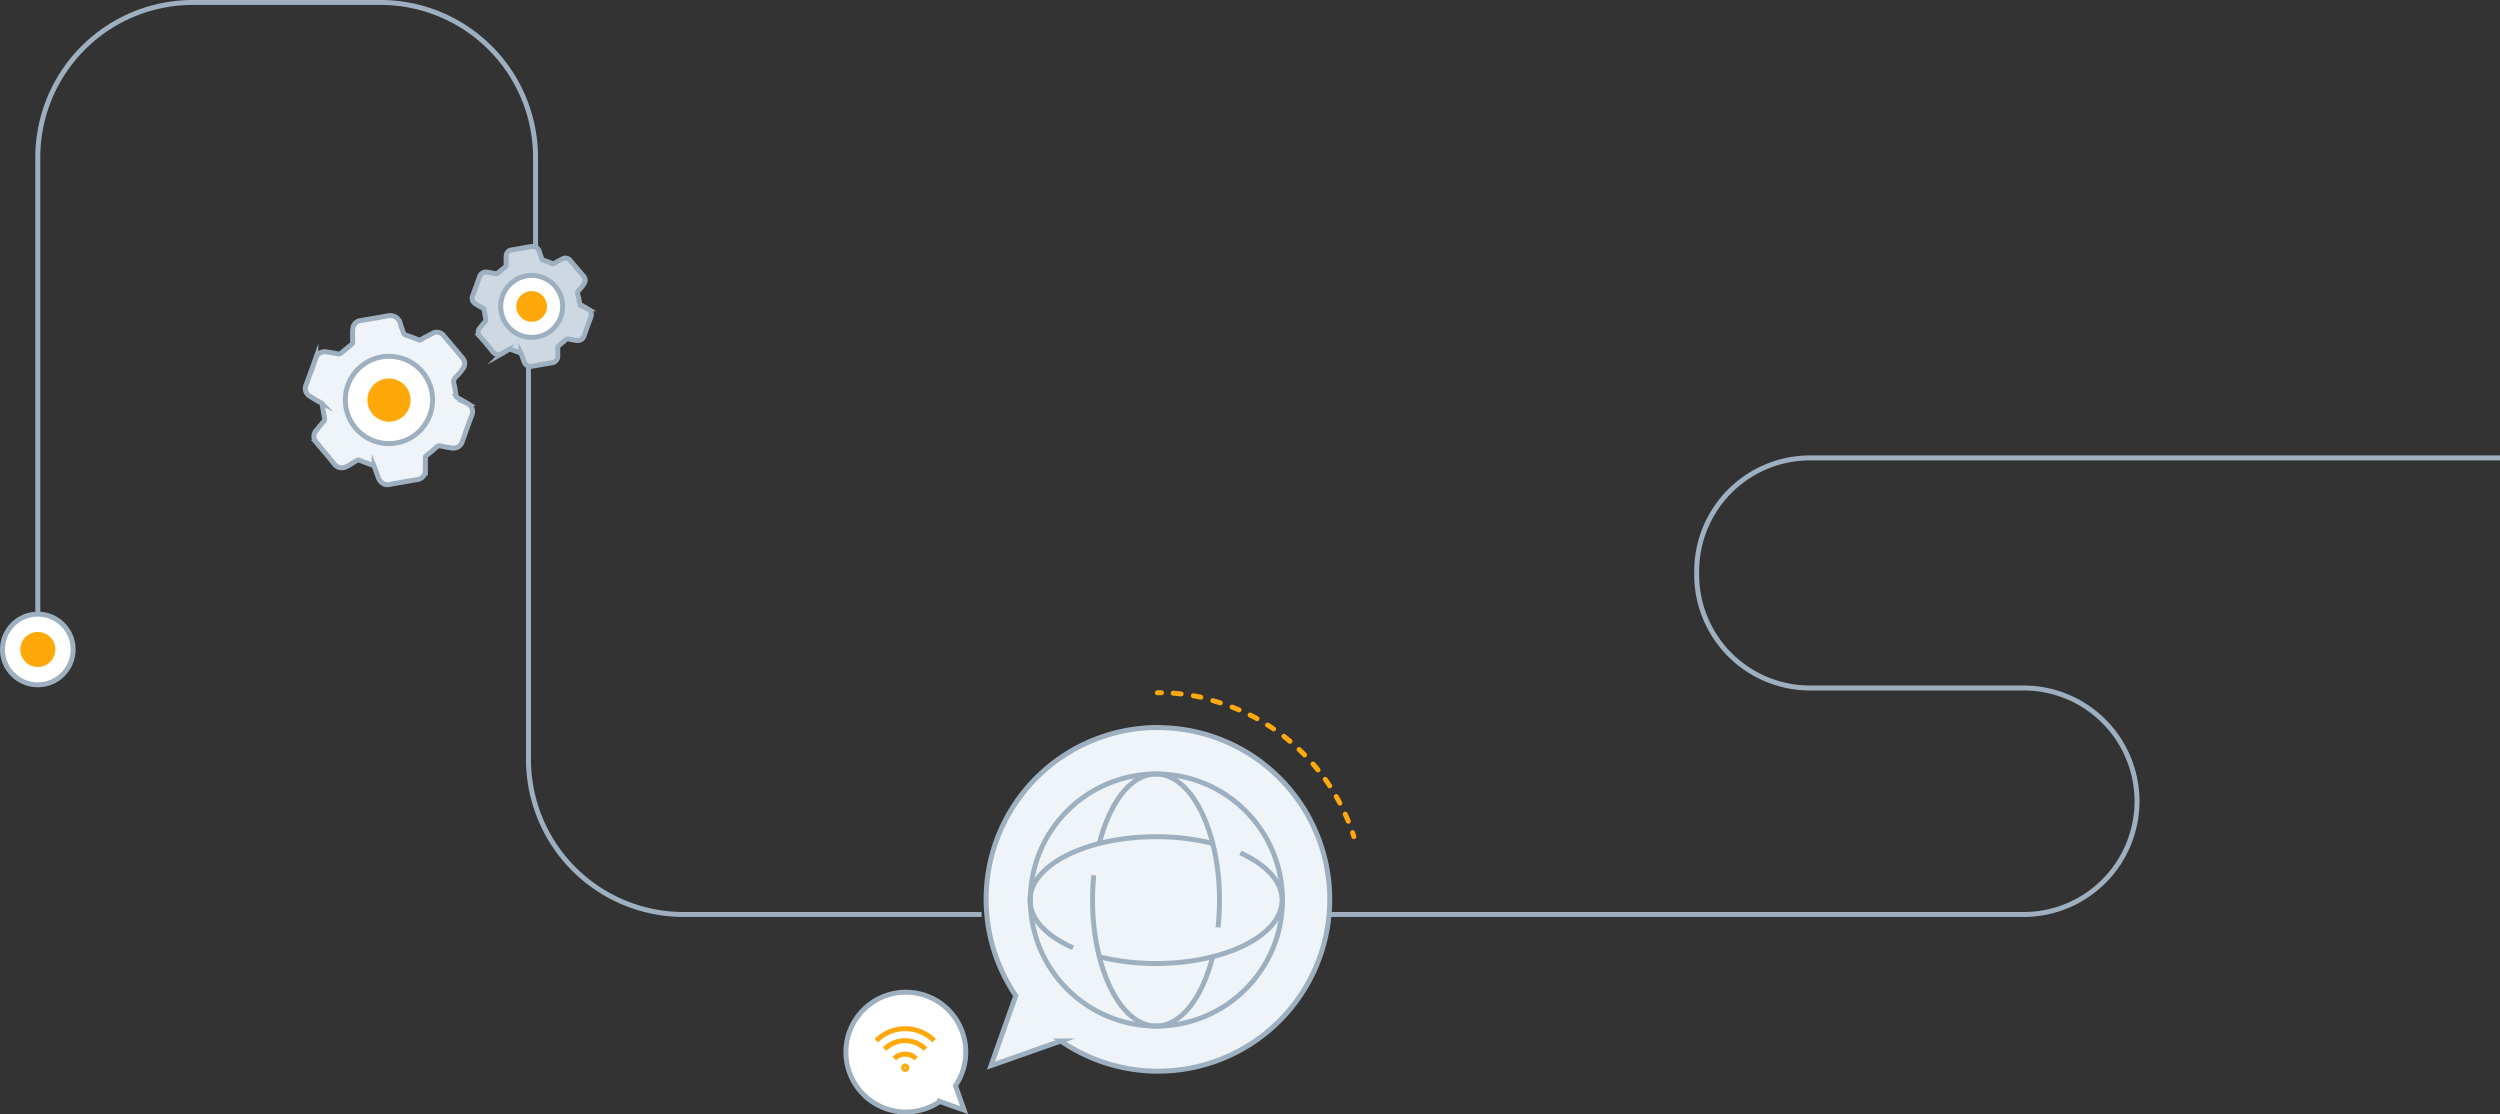 <svg xmlns="http://www.w3.org/2000/svg" viewBox="0 0 630.2 280.93"><rect x="0" y="0" width="630.2" height="280.93" fill="#333333" stroke="none"/><defs><style>.cls-1{fill:#eef4f8;}.cls-1,.cls-2,.cls-3,.cls-6{stroke:#9eb0c0;}.cls-1,.cls-2,.cls-3,.cls-4,.cls-6{stroke-miterlimit:10;stroke-width:1.25px;}.cls-2,.cls-4{fill:none;}.cls-3{fill:#fff;}.cls-4{stroke:#fea809;}.cls-5{fill:#fea809;}.cls-6{fill:#cdd8e2;}.cls-7{fill:#fda80c;}</style></defs><g id="Layer_2" data-name="Layer 2"><g id="Layer_1-2" data-name="Layer 1"><path class="cls-1" d="M291.91,183.39A43.29,43.29,0,0,0,256.06,251l-6.25,17.62,17.59-6.2a43.3,43.3,0,1,0,24.51-79Z"/><circle class="cls-2" cx="291.51" cy="226.88" r="31.78"/><path class="cls-3" d="M228.36,250.12a15.09,15.09,0,0,1,12.49,23.56l2.18,6.14-6.13-2.16a15.1,15.1,0,1,1-8.54-27.54Z"/><path class="cls-2" d="M305.7,241.17c-2.64,10.37-8,17.49-14.29,17.49-8.83,0-16-14.23-16-31.78,0-2.14.11-4.23.31-6.25"/><path class="cls-2" d="M277.13,212.6c2.63-10.38,8-17.49,14.28-17.49,8.83,0,16,14.22,16,31.77a61.76,61.76,0,0,1-.38,6.9"/><path class="cls-2" d="M312.67,215c6.46,2.93,10.52,7.17,10.52,11.88,0,8.83-14.23,16-31.78,16a58.42,58.42,0,0,1-14.28-1.7"/><path class="cls-2" d="M270.49,238.92c-6.65-2.94-10.85-7.24-10.85-12,0-8.83,14.22-16,31.77-16a58.57,58.57,0,0,1,14.29,1.7"/><path class="cls-4" d="M225.43,266.86a3.91,3.91,0,0,1,5.5,0"/><path class="cls-4" d="M223,264.46a7.29,7.29,0,0,1,10.3,0"/><path class="cls-4" d="M220.9,262.33a10.31,10.31,0,0,1,14.57,0"/><circle class="cls-4" cx="228.18" cy="269.15" r="0.43"/><circle class="cls-3" cx="9.53" cy="163.72" r="8.91"/><circle class="cls-5" cx="9.53" cy="163.72" r="4.42"/><path class="cls-1" d="M85.32,117.77a2.75,2.75,0,0,1-1.13-.88c-1-1.3-2.08-2.55-3.14-3.81l-1.33-1.58a2.21,2.21,0,0,1,0-3l.42-.51c.49-.61,1-1.22,1.5-1.79.2-.22.24-.42.15-.88-.16-.84-.3-1.68-.44-2.53l-.1-.62c-.07-.46-.11-.54-.32-.64a21.8,21.8,0,0,1-2.68-1.57A2.26,2.26,0,0,1,77.16,97q1.26-3.36,2.45-6.73a2.37,2.37,0,0,1,2.88-1.52c.89.12,1.77.28,2.65.46A.89.89,0,0,0,86,89c.43-.37.87-.72,1.31-1.08l1.39-1.15a.7.7,0,0,0,.19-.3c0-.92,0-1.61,0-2.45v-.56a6.87,6.87,0,0,1,.15-1.14h0A2.19,2.19,0,0,1,91,80.8l3.11-.54,3.75-.65a2.57,2.57,0,0,1,3.05,2c.13.42.27.84.42,1.25s.22.62.32.93a1.16,1.16,0,0,0,.92.77c.82.26,1.63.58,2.43.89l.42.17c.39.15.49.13.68,0,.6-.37,1.22-.71,1.84-1l.93-.5a2.19,2.19,0,0,1,3,.52c1.61,1.88,3.2,3.78,4.78,5.68a2.07,2.07,0,0,1,.1,2.54A11.66,11.66,0,0,1,115,94.94a1.74,1.74,0,0,0-.53,2,15.2,15.2,0,0,1,.35,1.86c.05.38.1.77.18,1.15a.6.6,0,0,0,.15.18c.44.27.89.52,1.33.78s.89.5,1.32.77a2.33,2.33,0,0,1,1.11,3.09c-.59,1.49-1.12,3-1.65,4.5l-.79,2.22a2.34,2.34,0,0,1-2.64,1.43c-.8-.11-1.67-.27-2.65-.48a1.14,1.14,0,0,0-1.16.27c-.64.59-1.33,1.14-2,1.7l-.54.44c-.22.18-.26.27-.25.47,0,.71,0,1.44,0,2.16l0,1a2.35,2.35,0,0,1-2.17,2.43c-1.4.23-2.79.48-4.19.73l-1.92.34c-.32.07-.63.12-.95.17-.67.11-1.91,0-2.63-1.77-.19-.46-.35-.93-.52-1.4s-.34-1-.54-1.47a3,3,0,0,0-.64-.34c-.54-.21-1.09-.4-1.63-.6L90.59,116c-.22-.08-.41-.08-.8.16-.77.49-1.55,1-2.35,1.4A2.46,2.46,0,0,1,85.32,117.77Z"/><path class="cls-3" d="M94.08,111.08a11,11,0,1,1,14.21-6.25A11,11,0,0,1,94.08,111.08Z"/><circle class="cls-5" cx="98.06" cy="100.85" r="5.45"/><path class="cls-6" d="M125,89.27a2,2,0,0,1-.8-.63c-.72-.92-1.47-1.81-2.23-2.71l-1-1.12a1.57,1.57,0,0,1,0-2.14l.29-.37c.35-.43.7-.86,1.07-1.27.15-.15.17-.3.11-.62-.12-.6-.21-1.2-.31-1.8l-.07-.44c-.06-.33-.09-.38-.23-.45a15.78,15.78,0,0,1-1.91-1.12,1.6,1.6,0,0,1-.76-2.09q.89-2.39,1.73-4.78A1.71,1.71,0,0,1,123,68.65c.62.08,1.25.2,1.87.33a.67.67,0,0,0,.64-.17c.3-.26.61-.52.93-.77s.66-.54,1-.82a.54.54,0,0,0,.14-.21c0-.66,0-1.14,0-1.74v-.4a6.16,6.16,0,0,1,.1-.81h0A1.54,1.54,0,0,1,129,63l2.21-.38c.88-.16,1.77-.32,2.66-.46A1.83,1.83,0,0,1,136,63.57c.09.3.2.6.3.89s.16.44.23.66.27.43.65.55c.59.18,1.16.41,1.73.63l.3.12c.27.1.35.1.48,0,.42-.27.87-.5,1.31-.74l.66-.36a1.56,1.56,0,0,1,2.11.37c1.14,1.34,2.28,2.68,3.4,4a1.47,1.47,0,0,1,.07,1.8,8.09,8.09,0,0,1-1.17,1.51,1.23,1.23,0,0,0-.38,1.42A10.36,10.36,0,0,1,146,75.8c0,.27.08.54.13.81a.28.28,0,0,0,.11.13c.31.2.62.38.94.56s.63.35.94.54a1.67,1.67,0,0,1,.79,2.2c-.42,1.06-.8,2.13-1.18,3.2-.18.52-.37,1.05-.56,1.57a1.65,1.65,0,0,1-1.87,1c-.58-.08-1.19-.19-1.88-.34a.82.82,0,0,0-.83.19c-.46.42-1,.81-1.43,1.21l-.39.31c-.15.13-.18.19-.17.33,0,.51,0,1,0,1.54v.67A1.68,1.68,0,0,1,139,91.47c-1,.16-2,.34-3,.52l-1.37.24c-.22,0-.45.09-.67.12a1.67,1.67,0,0,1-1.87-1.25c-.14-.33-.25-.67-.37-1s-.24-.7-.39-1a2.12,2.12,0,0,0-.45-.23l-1.16-.44-1-.38c-.15-.06-.29-.06-.56.11-.55.35-1.11.68-1.68,1A1.82,1.82,0,0,1,125,89.27Z"/><path class="cls-3" d="M131.19,84.51a7.8,7.8,0,1,1,10.1-4.43A7.79,7.79,0,0,1,131.19,84.51Z"/><circle class="cls-5" cx="134.02" cy="77.25" r="3.87"/><path class="cls-2" d="M9.53,154.82V39.71A39.09,39.09,0,0,1,48.62.62h47.3A39.09,39.09,0,0,1,135,39.71v22.9"/><path class="cls-2" d="M335.35,230.52H510.13A28.57,28.57,0,0,0,538.7,202h0a28.57,28.57,0,0,0-28.57-28.57H456.27A28.58,28.58,0,0,1,427.7,144.8V144a28.57,28.57,0,0,1,28.57-28.57H630.2"/><path class="cls-2" d="M133.22,92.27v99.16a39.09,39.09,0,0,0,39.09,39.09h75.14"/><path class="cls-7" d="M291.7,175.25h1a.63.63,0,1,0,0-1.25h-1a.63.63,0,0,0,0,1.25Z"/><path class="cls-7" d="M338.54,205.49c.27.59.52,1.17.76,1.76a.63.63,0,0,0,.81.35.63.63,0,0,0,.35-.82c-.25-.6-.51-1.21-.78-1.8a.62.62,0,0,0-1.14.51Zm-2.27-4.43q.48.83.93,1.68a.63.63,0,0,0,.84.26.62.62,0,0,0,.26-.84c-.3-.58-.62-1.16-.94-1.72a.63.63,0,0,0-1.09.62Zm-2.69-4.2c.37.52.74,1,1.09,1.59a.62.62,0,0,0,.86.17.61.61,0,0,0,.18-.86q-.54-.82-1.11-1.62a.62.62,0,1,0-1,.72ZM330.5,193q.63.72,1.23,1.47a.63.63,0,0,0,1-.79q-.61-.76-1.26-1.5a.62.62,0,1,0-.94.82Zm-3.45-3.61c.47.44.92.89,1.37,1.35a.62.62,0,0,0,.89-.87c-.46-.47-.92-.93-1.4-1.38a.62.62,0,0,0-.86.9Zm-3.78-3.25c.51.39,1,.8,1.49,1.21a.63.63,0,0,0,.81-1q-.75-.63-1.53-1.23a.62.62,0,0,0-.88.1.63.63,0,0,0,.11.88Zm-4.07-2.87c.54.34,1.07.69,1.6,1.06a.63.63,0,0,0,.71-1c-.54-.37-1.09-.74-1.64-1.09a.64.64,0,0,0-.87.19.63.63,0,0,0,.2.87Zm-4.34-2.47c.57.29,1.14.59,1.7.9a.62.62,0,0,0,.85-.24.63.63,0,0,0-.25-.85c-.57-.32-1.15-.63-1.74-.92a.62.62,0,0,0-.84.27.63.63,0,0,0,.28.84Zm-4.56-2c.6.23,1.19.48,1.78.73a.62.62,0,0,0,.82-.33.63.63,0,0,0-.32-.82c-.61-.26-1.21-.51-1.83-.75a.63.63,0,0,0-.45,1.17Zm-4.73-1.58,1.84.55a.61.61,0,0,0,.78-.4.62.62,0,0,0-.4-.79c-.62-.2-1.25-.38-1.89-.56a.63.63,0,0,0-.77.43.62.62,0,0,0,.44.77ZM300.7,176c.64.11,1.26.23,1.89.36a.62.62,0,0,0,.74-.47.64.64,0,0,0-.48-.75l-1.93-.38a.63.63,0,0,0-.22,1.24Zm-4.94-.63c.64.05,1.27.11,1.91.18a.62.62,0,0,0,.69-.55.63.63,0,0,0-.55-.69c-.65-.07-1.3-.14-1.95-.19a.63.63,0,1,0-.1,1.25Z"/><path class="cls-7" d="M340.38,210.14c.1.32.21.63.3.94a.64.64,0,0,0,.79.41.62.62,0,0,0,.41-.78c-.11-.33-.21-.65-.32-1a.62.62,0,0,0-1.18.4Z"/></g></g></svg>